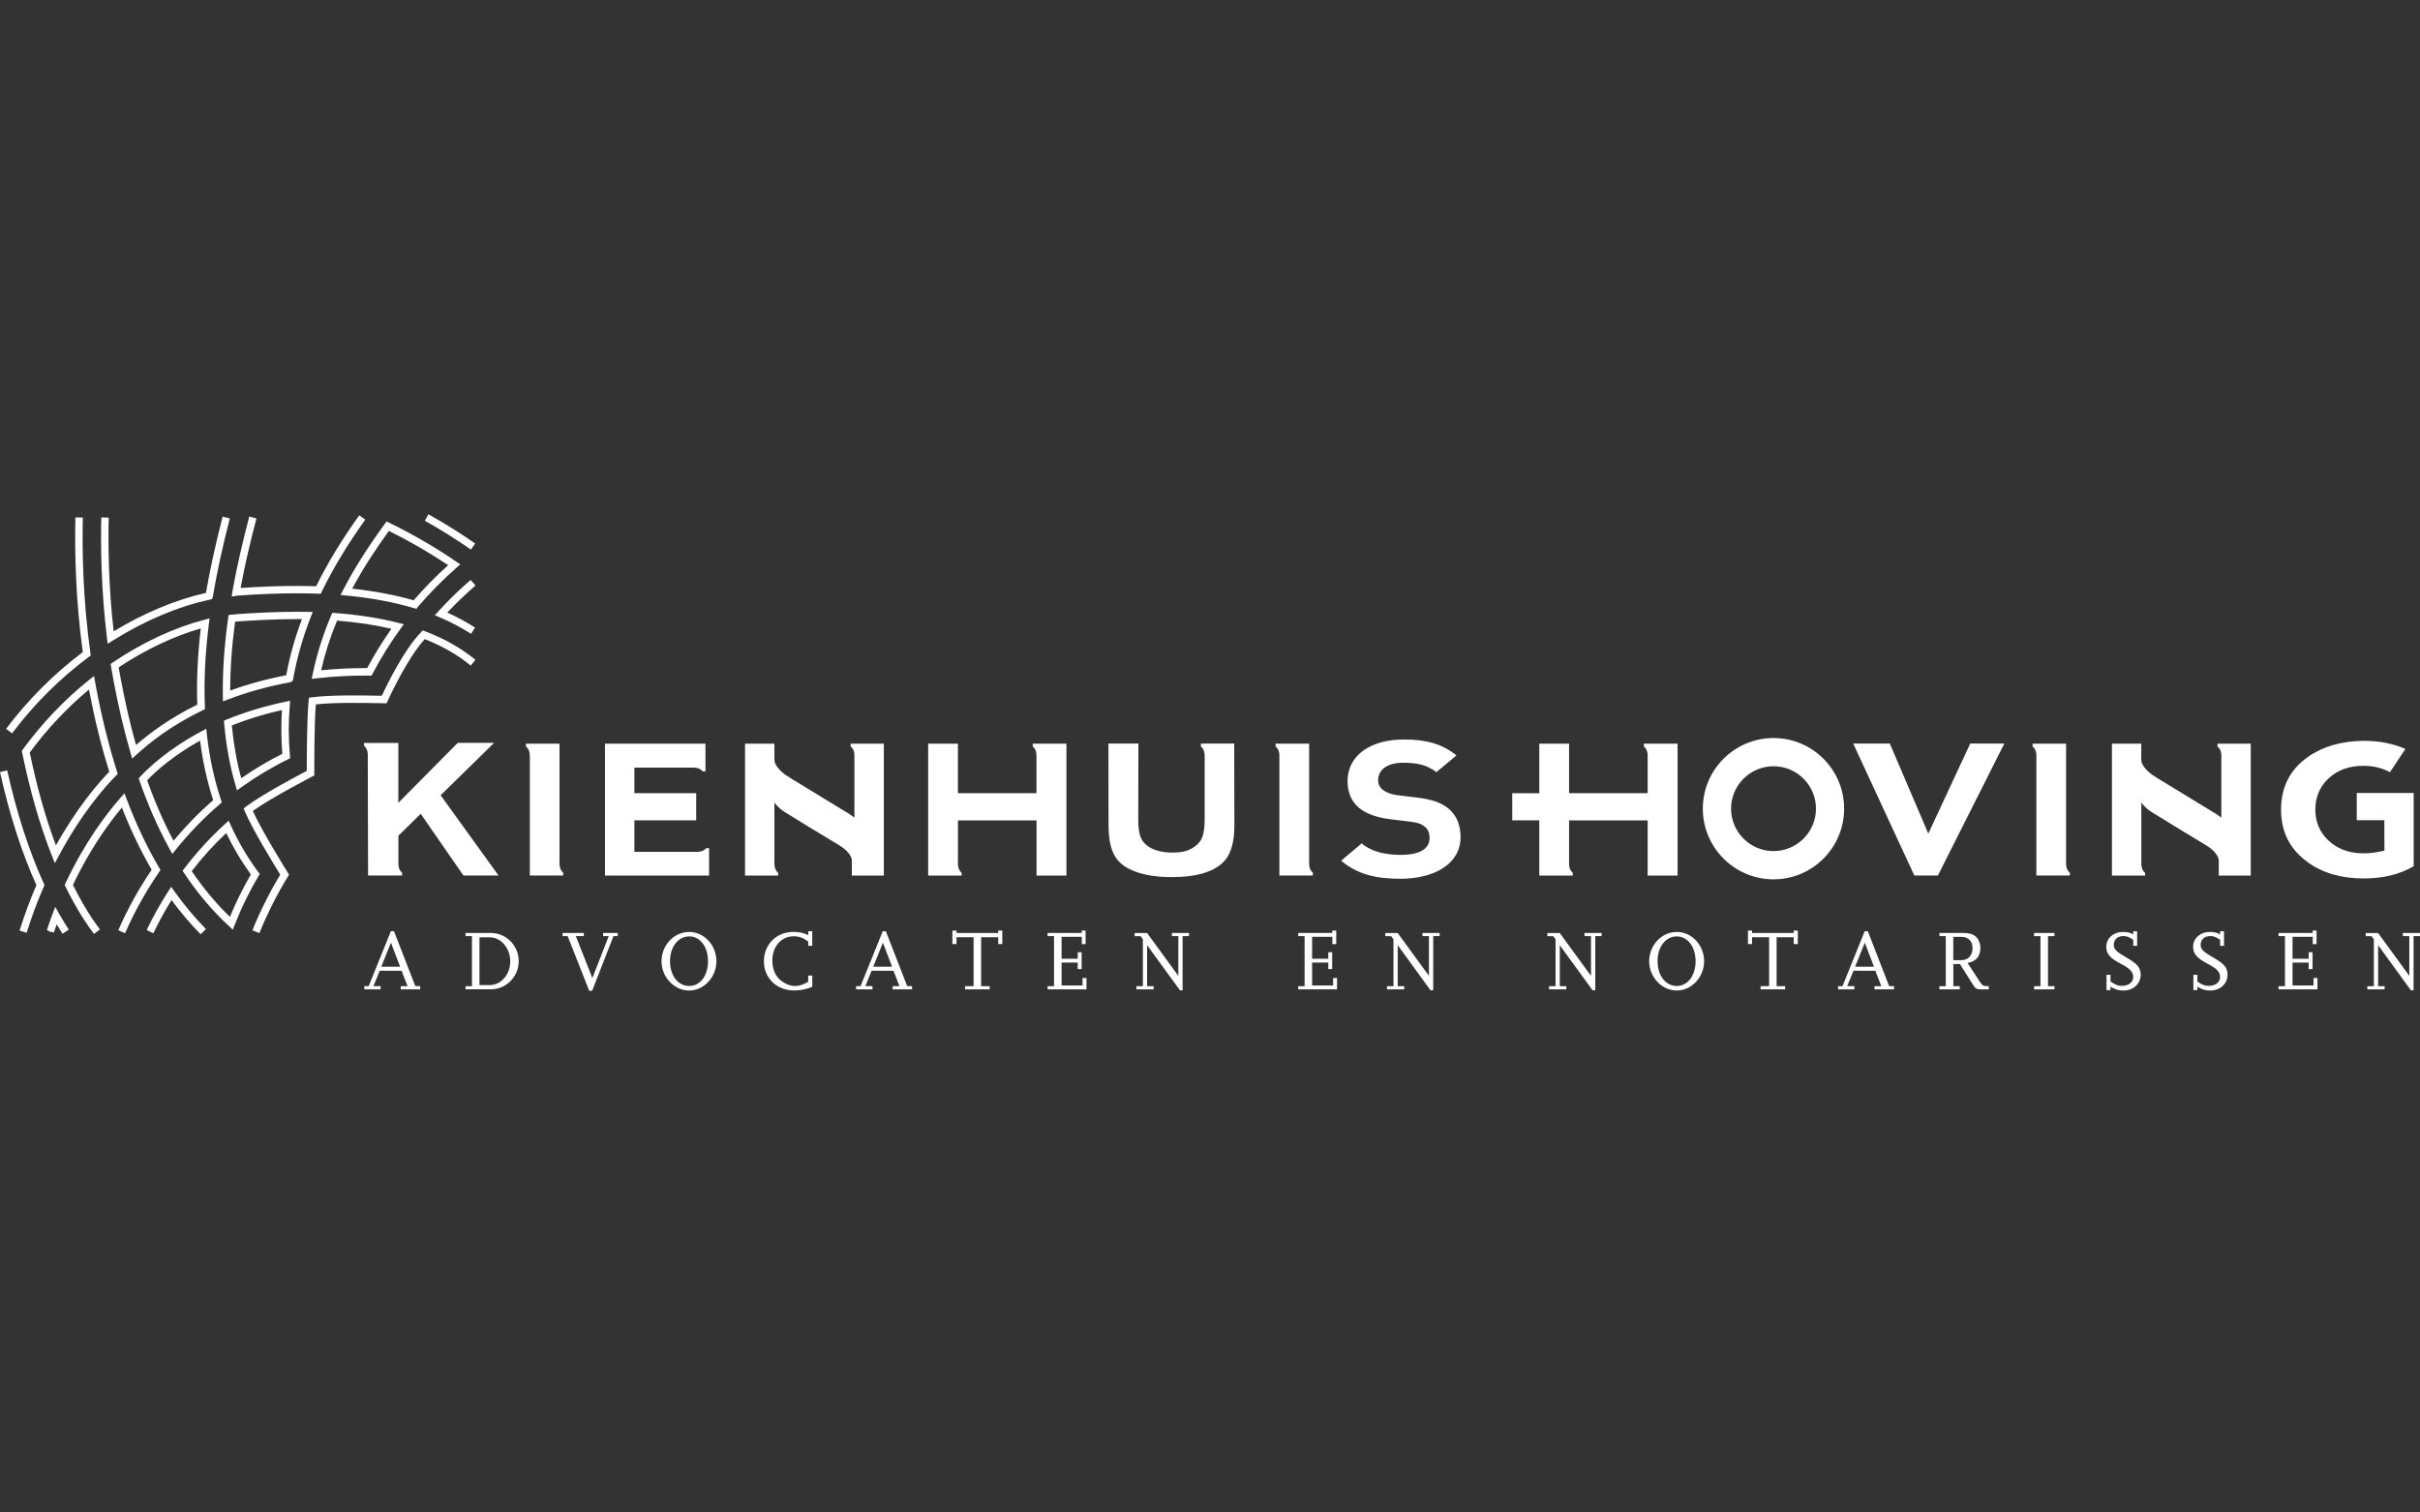 <?xml version="1.0" encoding="UTF-8"?>
<svg xmlns="http://www.w3.org/2000/svg" width="160" height="100" viewBox="0 0 160 100" fill="none">
  <rect x="0" y="0" width="160" height="100" fill="#333333" stroke="none"/>
  <path d="M13.267 61.772C12.569 61.059 11.924 60.298 11.342 59.508C10.905 60.206 10.502 60.946 10.139 61.703L9.697 61.492C10.121 60.601 10.602 59.743 11.122 58.938L11.318 58.632L11.529 58.929C12.147 59.803 12.851 60.643 13.617 61.427L13.267 61.772ZM6.216 61.751C5.762 61.154 5.067 60.126 4.327 58.614L4.277 58.508L4.327 58.401C5.592 55.716 6.997 53.851 7.956 52.758L8.227 52.449L8.372 52.832C8.996 54.486 9.723 56.019 10.531 57.388L10.611 57.522L10.522 57.652C9.649 58.92 8.871 60.319 8.271 61.7L7.82 61.504C8.411 60.144 9.174 58.763 10.029 57.504C9.299 56.253 8.639 54.872 8.06 53.393C7.154 54.474 5.937 56.167 4.823 58.505C5.524 59.924 6.177 60.886 6.608 61.451L6.216 61.748V61.751ZM4.131 61.736C3.997 61.531 3.87 61.326 3.745 61.115C3.683 61.296 3.623 61.474 3.564 61.653L3.323 61.602L3.101 61.498C3.216 61.154 3.335 60.797 3.466 60.45L3.653 59.96L3.911 60.414C4.116 60.78 4.327 61.121 4.55 61.466L4.137 61.733L4.131 61.736ZM17.145 61.691L16.688 61.51C17.154 60.337 17.882 58.882 18.529 57.83C18.161 57.236 16.679 54.825 16.18 53.625L16.106 53.45L16.257 53.334C17.306 52.538 19.687 51.279 20.284 50.967C20.284 50.284 20.284 47.513 20.406 46.322L20.427 46.129L20.62 46.105C21.9 45.939 23.828 45.975 25.244 46.001C25.532 45.378 26.681 42.987 27.84 41.796L27.953 41.68L28.104 41.737C29.372 42.218 30.492 42.853 31.436 43.625L31.125 44.006C30.26 43.299 29.239 42.711 28.083 42.256C26.866 43.596 25.639 46.325 25.627 46.352L25.562 46.5L25.259 46.494C23.928 46.471 22.129 46.435 20.881 46.572C20.765 47.994 20.78 51.089 20.78 51.118V51.27L20.647 51.338C20.62 51.353 17.947 52.737 16.715 53.616C17.335 54.991 19.013 57.673 19.031 57.703L19.114 57.833L19.031 57.964C18.381 58.998 17.626 60.497 17.151 61.694L17.145 61.691ZM1.764 61.673L1.295 61.528C1.619 60.489 1.993 59.476 2.406 58.522C1.426 56.34 0.615 53.824 0 51.044L0.478 50.937C1.096 53.726 1.91 56.242 2.896 58.419L2.94 58.52L2.896 58.62C2.474 59.586 2.091 60.613 1.761 61.673H1.764ZM15.393 61.466L15.129 61.222C14.045 60.221 13.047 59.042 12.168 57.718L12.07 57.572L12.177 57.432C12.993 56.36 13.899 55.371 14.87 54.486L15.12 54.261L15.259 54.566C15.758 55.665 16.367 56.705 17.074 57.652L17.172 57.783L17.089 57.922C16.489 58.935 15.963 60.013 15.524 61.13L15.393 61.463V61.466ZM12.675 57.593C13.439 58.721 14.285 59.737 15.203 60.619C15.601 59.648 16.067 58.707 16.587 57.816C15.966 56.963 15.42 56.045 14.959 55.077C14.143 55.844 13.376 56.687 12.678 57.593H12.675ZM3.626 57.067L3.43 56.574C2.631 54.555 1.972 52.259 1.464 49.749L1.443 49.642L1.506 49.556C2.771 47.822 4.247 46.272 5.892 44.953L6.216 44.695L6.311 45.226C6.709 47.359 7.178 49.256 7.74 51.023L7.784 51.166L7.68 51.273C6.902 52.057 5.376 53.794 3.876 56.604L3.626 57.073V57.067ZM1.969 49.755C2.426 51.995 3.009 54.056 3.698 55.897C5.079 53.42 6.451 51.825 7.226 51.023C6.703 49.36 6.261 47.578 5.88 45.592C4.425 46.803 3.109 48.202 1.966 49.755H1.969ZM11.393 56.458L11.217 56.138C10.466 54.783 9.795 53.257 9.216 51.603L9.168 51.463L9.269 51.353C9.857 50.724 11.167 49.497 13.317 48.356L13.638 48.187L13.676 48.547C13.846 50.076 14.161 51.537 14.612 52.889L14.665 53.046L14.532 53.171C13.489 54.062 12.512 55.071 11.624 56.17L11.396 56.455L11.393 56.458ZM9.729 51.585C10.24 53.031 10.825 54.373 11.473 55.585C12.284 54.611 13.163 53.711 14.095 52.903C13.694 51.668 13.403 50.346 13.228 48.968C11.443 49.96 10.306 50.988 9.729 51.588V51.585ZM15.672 52.259L15.574 51.926C15.2 50.664 14.947 49.283 14.823 47.828L14.808 47.647L14.974 47.578C16.189 47.082 17.496 46.684 18.862 46.399L19.183 46.331L19.156 46.658C19.067 47.745 19.07 48.855 19.168 49.963L19.183 50.133L19.031 50.207C17.959 50.732 16.922 51.356 15.951 52.054L15.669 52.256L15.672 52.259ZM15.328 47.965C15.444 49.194 15.651 50.367 15.951 51.454C16.816 50.851 17.724 50.311 18.666 49.839C18.589 48.87 18.58 47.899 18.642 46.946C17.484 47.204 16.37 47.546 15.328 47.962V47.965ZM8.74 50.153L8.631 49.773C8.197 48.288 7.829 46.723 7.505 44.992C7.446 44.677 7.389 44.365 7.339 44.05L7.315 43.896L7.446 43.807C9.415 42.476 11.511 41.499 13.504 40.979L13.855 40.887L13.81 41.246C13.563 43.213 13.477 45.004 13.546 46.726L13.552 46.886L13.406 46.958C11.327 47.962 9.884 49.102 9.034 49.886L8.743 50.153H8.74ZM7.846 44.124C7.891 44.383 7.936 44.641 7.986 44.9C8.28 46.471 8.61 47.899 8.993 49.259C9.866 48.496 11.211 47.489 13.044 46.586C12.99 44.995 13.065 43.34 13.275 41.55C11.485 42.063 9.619 42.948 7.846 44.124ZM0.796 48.484L0.404 48.187C1.856 46.26 3.561 44.552 5.474 43.115C4.983 39.554 4.936 36.311 4.986 34.208L5.476 34.22C5.426 36.334 5.476 39.607 5.978 43.192L5.999 43.337L5.883 43.423C3.965 44.852 2.251 46.554 0.799 48.484H0.796ZM14.74 46.367L14.734 46.016C14.71 44.392 14.826 42.702 15.087 40.849L15.114 40.661L15.304 40.641C15.455 40.623 15.61 40.608 15.758 40.599C16.854 40.525 18.167 40.448 19.61 40.448C19.854 40.448 20.088 40.448 20.326 40.454L20.679 40.459L20.549 40.789C20.011 42.158 19.619 43.542 19.381 44.903L19.367 44.992L19.248 45.09L19.174 45.11C17.736 45.372 16.355 45.755 15.069 46.248L14.74 46.373V46.367ZM15.544 41.104C15.325 42.726 15.218 44.222 15.221 45.657C16.391 45.229 17.635 44.891 18.924 44.647C19.15 43.417 19.497 42.17 19.964 40.932C19.845 40.932 19.726 40.932 19.607 40.932C18.179 40.932 16.875 41.009 15.788 41.083C15.708 41.089 15.628 41.095 15.547 41.104H15.544ZM20.611 44.882L20.679 44.549C20.944 43.257 21.345 41.989 21.9 40.679L21.968 40.519L22.143 40.531C23.667 40.641 25.084 40.861 26.349 41.184L26.699 41.273L26.485 41.567C25.799 42.506 25.179 43.504 24.638 44.534L24.57 44.668H24.422C23.269 44.656 22.099 44.715 20.95 44.846L20.614 44.885L20.611 44.882ZM22.286 41.033C21.823 42.144 21.478 43.224 21.232 44.317C22.242 44.216 23.266 44.166 24.276 44.172C24.754 43.275 25.292 42.405 25.88 41.573C24.781 41.315 23.575 41.134 22.286 41.033ZM7.119 42.565L7.071 42.182C6.682 38.975 6.653 36.076 6.697 34.211L7.187 34.223C7.146 35.999 7.169 38.719 7.514 41.742C9.527 40.522 11.627 39.649 13.617 39.2C13.881 37.668 14.244 36.008 14.719 34.154L15.194 34.276C14.707 36.168 14.342 37.855 14.074 39.432L14.065 39.468L14.021 39.601L13.878 39.646C11.787 40.091 9.563 41.03 7.446 42.36L7.119 42.565ZM31.142 41.906C30.495 41.487 29.797 41.119 29.066 40.813L28.749 40.679L28.98 40.424C29.625 39.711 30.343 39.01 31.116 38.342L31.436 38.713C30.771 39.289 30.147 39.889 29.574 40.501C30.216 40.789 30.831 41.125 31.407 41.496L31.139 41.909L31.142 41.906ZM27.537 40.249L27.359 40.204C26.019 39.806 24.514 39.527 22.877 39.373L22.515 39.34L22.681 39.016C23.406 37.614 24.309 36.186 25.437 34.645L25.559 34.478L25.743 34.567C27.267 35.307 28.755 36.171 30.171 37.136L30.433 37.314L30.195 37.522C29.271 38.333 28.41 39.209 27.629 40.121L27.537 40.246V40.249ZM23.287 38.921C24.754 39.078 26.12 39.337 27.35 39.69C28.051 38.88 28.817 38.099 29.631 37.368C28.371 36.524 27.056 35.764 25.71 35.102C24.739 36.441 23.943 37.695 23.284 38.921H23.287ZM15.322 39.45L15.366 39.099C15.636 37.596 15.99 36.026 16.48 34.151L16.955 34.276C16.501 36.008 16.165 37.481 15.907 38.877C17.237 38.785 18.455 38.74 19.607 38.74C20.062 38.74 20.498 38.746 20.905 38.758C21.654 37.234 22.586 35.699 23.753 34.071L24.151 34.356C22.963 36.014 22.025 37.57 21.276 39.114L21.208 39.257L21.048 39.251C20.599 39.236 20.115 39.227 19.607 39.227C18.393 39.227 17.107 39.278 15.672 39.382L15.322 39.447V39.45ZM31.133 36.334C30.171 35.663 29.147 35.022 28.086 34.428L28.327 34C29.402 34.603 30.441 35.253 31.416 35.933L31.133 36.337V36.334Z" fill="white"></path>
  <path d="M27.78 65.412H26.495V65.202H26.946L26.551 64.186L25.105 64.18L24.692 65.199H25.161V65.412H24.083V65.199H24.377L25.844 61.566H26.049L27.46 65.199H27.78V65.412ZM26.453 63.913L25.847 62.327L25.212 63.913H26.453Z" fill="white"></path>
  <path d="M30.78 65.413V65.202H31.205V61.894H30.78V61.683H32.446C33.468 61.683 34.294 62.517 34.294 63.548C34.294 64.578 33.468 65.41 32.443 65.41H30.78V65.413ZM31.701 65.131H32.378C33.13 65.131 33.735 64.424 33.735 63.563C33.735 62.701 33.13 61.974 32.39 61.974H31.701V65.128V65.131Z" fill="white"></path>
  <path d="M39.147 65.508H38.956L37.531 61.894H37.198V61.683H38.6V61.894H38.071L39.164 64.664L40.248 61.894H39.877V61.683H40.842V61.894H40.56L39.15 65.508H39.147Z" fill="white"></path>
  <path d="M43.737 63.556C43.737 62.493 44.56 61.617 45.561 61.617C46.562 61.617 47.367 62.499 47.367 63.551C47.367 64.602 46.544 65.49 45.561 65.49C44.578 65.49 43.737 64.608 43.737 63.556ZM44.299 63.548C44.299 64.501 44.827 65.19 45.564 65.19C46.3 65.19 46.811 64.495 46.811 63.548C46.811 62.6 46.288 61.911 45.57 61.911C44.851 61.911 44.299 62.585 44.299 63.548Z" fill="white"></path>
  <path d="M53.707 65.246C53.238 65.421 52.92 65.487 52.511 65.487C51.352 65.487 50.506 64.673 50.506 63.553C50.506 62.434 51.352 61.614 52.442 61.614C52.831 61.614 53.113 61.67 53.437 61.825V61.569H53.702V62.532H53.437V62.252C53.09 62 52.84 61.905 52.478 61.905C51.658 61.905 51.064 62.573 51.064 63.5C51.064 64.216 51.346 64.717 51.917 65.017C52.13 65.13 52.356 65.193 52.564 65.193C52.843 65.193 53.075 65.115 53.434 64.91V64.498H53.704V65.246H53.707Z" fill="white"></path>
  <path d="M60.304 65.412H59.018V65.202H59.469L59.075 64.186L57.628 64.18L57.215 65.199H57.685V65.412H56.603V65.199H56.898L58.365 61.566H58.567L59.98 65.199H60.301V65.412H60.304ZM58.979 63.913L58.374 62.327L57.735 63.913H58.979Z" fill="white"></path>
  <path d="M65.433 65.412H63.805V65.201H64.37V61.967H63.241V62.418H62.968V61.527H63.241V61.685H65.997V61.527H66.267V62.418H65.997V61.967H64.868V65.201H65.433V65.412Z" fill="white"></path>
  <path d="M71.833 65.413H69.264V65.202H69.688V61.894H69.264V61.683H71.518V61.525H71.776V62.422H71.524V61.941H70.187V63.388H71.254V62.963L71.512 62.957V64.071L71.254 64.076V63.643H70.187V65.158H71.574V64.662H71.833V65.413Z" fill="white"></path>
  <path d="M78.188 65.475H78.013L75.842 62.493V65.202H76.273V65.413H75.132V65.202H75.563V62.107L75.412 61.897H75.019V61.686H75.839L77.906 64.519V61.894H77.479V61.683H78.613V61.894H78.188V65.475Z" fill="white"></path>
  <path d="M88.402 65.413H85.833V65.202H86.255V61.894H85.833V61.683H88.084V61.525H88.346V62.422H88.09V61.941H86.751V63.388H87.82V62.963L88.078 62.957V64.071L87.82 64.076V63.643H86.751V65.158H88.141V64.662H88.399V65.413H88.402Z" fill="white"></path>
  <path d="M94.755 65.475H94.579L92.412 62.493V65.202H92.842V65.413H91.702V65.202H92.129V62.107L91.978 61.897H91.589V61.686H92.409L94.476 64.519V61.894H94.048V61.683H95.182V61.894H94.758V65.475H94.755Z" fill="white"></path>
  <path d="M105.47 65.475H105.294L103.126 62.493V65.202H103.557V65.413H102.417V65.202H102.847V62.107L102.693 61.897H102.304V61.686H103.123L105.19 64.519V61.894H104.76V61.683H105.894V61.894H105.473V65.475H105.47Z" fill="white"></path>
  <path d="M109.037 63.556C109.037 62.493 109.86 61.617 110.861 61.617C111.861 61.617 112.669 62.499 112.669 63.551C112.669 64.602 111.844 65.49 110.861 65.49C109.878 65.49 109.037 64.608 109.037 63.556ZM109.592 63.548C109.592 64.501 110.124 65.19 110.858 65.19C111.591 65.19 112.105 64.495 112.105 63.548C112.105 62.6 111.579 61.911 110.861 61.911C110.142 61.911 109.59 62.585 109.59 63.548H109.592Z" fill="white"></path>
  <path d="M118.026 65.412H116.402V65.201H116.966V61.967H115.838V62.418H115.567V61.527H115.838V61.685H118.591V61.527H118.864V62.418H118.591V61.967H117.462V65.201H118.026V65.412Z" fill="white"></path>
  <path d="M125.223 65.412H123.934V65.202H124.385L123.99 64.186L122.547 64.18L122.131 65.199H122.603V65.412H121.525V65.199H121.819L123.287 61.566H123.491L124.902 65.199H125.226V65.412H125.223ZM123.898 63.913L123.292 62.327L122.654 63.913H123.898Z" fill="white"></path>
  <path d="M131.487 65.413H131.008C130.673 65.413 130.613 65.377 130.426 65.08L129.586 63.741H129.146V65.202H129.568V65.413H128.226V65.202H128.647V61.894H128.226V61.683H129.794C130.343 61.683 130.652 61.834 130.821 62.184C130.896 62.336 130.934 62.505 130.934 62.686C130.934 63.233 130.628 63.583 130.085 63.663L130.901 64.917C131.038 65.125 131.127 65.196 131.267 65.196H131.487V65.41V65.413ZM129.146 63.482H129.687C130.117 63.482 130.417 63.165 130.417 62.701C130.417 62.238 130.15 61.944 129.675 61.944H129.143V63.482H129.146Z" fill="white"></path>
  <path d="M135.831 65.413H134.485V65.202H134.907V61.894H134.485V61.683H135.831V61.894H135.406V65.202H135.831V65.413Z" fill="white"></path>
  <path d="M139.537 65.463H139.273V64.447H139.537V64.896C139.881 65.127 140.033 65.181 140.282 65.181C140.734 65.181 141.04 64.946 141.04 64.59C141.04 64.266 140.82 64.031 140.211 63.717C139.501 63.342 139.258 63.06 139.258 62.597C139.258 62.038 139.73 61.617 140.369 61.617C140.651 61.617 140.859 61.67 141.04 61.777V61.572H141.298V62.538H141.04V62.136C140.752 61.944 140.609 61.89 140.386 61.89C140 61.89 139.754 62.122 139.754 62.469C139.754 62.76 139.917 62.924 140.624 63.33C141.328 63.737 141.533 63.987 141.533 64.447C141.533 65.035 141.046 65.49 140.41 65.49C140.051 65.49 139.822 65.415 139.537 65.231V65.463Z" fill="white"></path>
  <path d="M145.281 65.463H145.017V64.447H145.281V64.896C145.626 65.127 145.777 65.181 146.027 65.181C146.478 65.181 146.784 64.946 146.784 64.59C146.784 64.266 146.561 64.031 145.952 63.717C145.243 63.342 144.999 63.06 144.999 62.597C144.999 62.038 145.471 61.617 146.11 61.617C146.392 61.617 146.6 61.67 146.784 61.777V61.572H147.042V62.538H146.784V62.136C146.496 61.944 146.356 61.89 146.128 61.89C145.744 61.89 145.498 62.122 145.498 62.469C145.498 62.76 145.661 62.924 146.365 63.33C147.072 63.737 147.274 63.987 147.274 64.447C147.274 65.035 146.79 65.49 146.148 65.49C145.792 65.49 145.56 65.415 145.278 65.231V65.463H145.281Z" fill="white"></path>
  <path d="M153.217 65.413H150.648V65.202H151.073V61.894H150.648V61.683H152.903V61.525H153.161V62.422H152.909V61.941H151.572V63.388H152.638V62.963L152.897 62.957V64.071L152.638 64.076V63.643H151.572V65.158H152.962V64.662H153.22V65.413H153.217Z" fill="white"></path>
  <path d="M159.572 65.475H159.397L157.232 62.493V65.202H157.659V65.413H156.519V65.202H156.95V62.107L156.798 61.897H156.409V61.686H157.229L159.293 64.519V61.894H158.865V61.683H160V61.894H159.575V65.475H159.572Z" fill="white"></path>
  <path d="M92.589 58.101C90.965 58.101 89.729 57.807 88.672 56.904L90.029 55.761C90.706 56.334 91.624 56.521 92.619 56.521C93.854 56.521 94.517 56.129 94.517 55.402C94.517 55.081 94.413 54.814 94.184 54.641C93.973 54.475 93.733 54.383 93.237 54.324L91.942 54.169C91.021 54.053 90.344 53.813 89.86 53.418C89.349 52.987 89.094 52.399 89.094 51.636C89.094 50.02 90.507 48.892 92.83 48.892C94.303 48.892 95.375 49.194 96.293 49.946L94.965 51.054C94.288 50.504 93.474 50.43 92.767 50.43C91.654 50.43 91.113 50.953 91.113 51.576C91.113 51.805 91.202 52.046 91.428 52.224C91.639 52.39 91.986 52.53 92.423 52.58L93.688 52.732C94.668 52.847 95.283 53.076 95.737 53.433C96.308 53.893 96.566 54.552 96.566 55.354C96.566 57.109 94.834 58.101 92.589 58.101Z" fill="white"></path>
  <path d="M124.947 49.161H122.526L126.568 57.887H128.125L132.517 49.161H130.263L127.492 55.116L124.947 49.161Z" fill="white"></path>
  <path d="M46.698 56.072C46.594 56.2 46.428 56.301 46.172 56.319H41.943V54.237H46.03V52.443H41.943V50.753H45.878C46.169 50.756 46.348 50.866 46.458 51.002H46.642V49.17H39.998V57.892H46.882V56.078H46.701L46.698 56.072Z" fill="white"></path>
  <path d="M81.601 49.161H79.647V49.167H79.397V49.351C79.528 49.455 79.629 49.627 79.647 49.892V54.145C79.647 54.626 79.602 54.991 79.525 55.243C79.448 55.502 79.311 55.71 79.115 55.873C78.711 56.203 78.301 56.369 77.541 56.369C76.781 56.369 76.202 56.203 75.798 55.873C75.599 55.71 75.456 55.502 75.376 55.243C75.296 54.991 75.257 54.626 75.257 54.145L75.266 49.161H73.285L73.291 54.56C73.291 55.246 73.377 55.823 73.555 56.28C73.746 56.776 74.102 57.165 74.619 57.432C75.337 57.803 76.285 57.991 77.455 57.991C79.201 57.991 80.392 57.608 81.025 56.838C81.414 56.354 81.613 55.597 81.613 54.56L81.601 49.161Z" fill="white"></path>
  <path d="M37.239 57.7C37.109 57.596 37.005 57.423 36.993 57.159V49.167H34.772V49.351C34.911 49.467 35.024 49.651 35.024 49.951H35.03V57.887H37.239V57.7Z" fill="white"></path>
  <path d="M86.801 57.7C86.67 57.596 86.569 57.423 86.555 57.159V49.167H84.336V49.351C84.475 49.467 84.588 49.651 84.588 49.951V57.887H86.801V57.7Z" fill="white"></path>
  <path d="M136.85 57.7C136.719 57.596 136.618 57.423 136.6 57.159V49.167H134.385V49.351C134.524 49.467 134.637 49.651 134.637 49.951V57.887H136.85V57.7Z" fill="white"></path>
  <path d="M56.241 49.167V49.351C56.378 49.464 56.487 49.645 56.49 49.936V54.064L56.381 53.975C56.226 53.859 56.087 53.779 56.075 53.77L55.882 53.654C53.541 52.211 52.199 51.421 51.938 51.237C51.489 50.913 51.201 50.533 51.201 50.236V49.17H49.259V57.892H51.448V57.708C51.317 57.605 51.216 57.429 51.201 57.162V53.055C51.201 53.055 51.403 53.375 51.837 53.66C52.196 53.892 54.649 55.389 55.507 55.9C56.3 56.378 56.321 56.862 56.321 56.868V57.892H58.436V49.17H56.244L56.241 49.167Z" fill="white"></path>
  <path d="M146.612 49.167V49.351C146.749 49.464 146.859 49.645 146.865 49.936V54.064L146.752 53.975C146.6 53.859 146.464 53.779 146.446 53.77L146.253 53.654C143.912 52.211 142.567 51.421 142.309 51.237C141.86 50.913 141.572 50.533 141.572 50.236V49.17H139.633V57.892H141.822V57.708C141.688 57.605 141.59 57.429 141.575 57.162V53.055C141.575 53.055 141.777 53.375 142.211 53.66C142.57 53.892 145.02 55.389 145.879 55.9C146.671 56.378 146.695 56.862 146.695 56.868V57.892H148.81V49.17H146.618L146.612 49.167Z" fill="white"></path>
  <path d="M68.281 49.167V49.354C68.415 49.464 68.519 49.639 68.528 49.915V52.443H63.333V49.167H61.367V57.89H63.58V57.703C63.452 57.602 63.351 57.429 63.336 57.174V54.24H68.531V57.89H70.508V49.167H68.284H68.281Z" fill="white"></path>
  <path d="M159.582 52.428H155.819V54.231H157.642L157.648 56.242C157.105 56.361 156.71 56.42 156.279 56.42C155.314 56.42 154.527 56.129 153.924 55.55C153.363 55.009 153.08 54.335 153.08 53.524C153.08 52.714 153.363 52.033 153.924 51.493C154.527 50.917 155.311 50.632 156.27 50.632C156.935 50.638 157.52 50.78 158.013 51.056L159.035 49.518C158.23 49.162 157.313 48.98 156.261 48.98C154.8 48.998 153.576 49.352 152.593 50.041C151.408 50.875 150.814 52.039 150.814 53.53C150.814 55.021 151.408 56.168 152.593 57.017C153.571 57.724 154.797 58.08 156.279 58.08C157.571 58.08 158.673 57.807 159.582 57.269V52.434V52.428Z" fill="white"></path>
  <path d="M117.258 48.796C114.68 48.796 112.583 50.89 112.583 53.465C112.583 56.039 114.68 58.139 117.258 58.139C119.836 58.139 121.926 56.042 121.926 53.465C121.926 50.887 119.833 48.796 117.258 48.796ZM117.258 56.271C115.71 56.271 114.451 55.012 114.451 53.465C114.451 51.917 115.71 50.661 117.258 50.661C118.805 50.661 120.064 51.917 120.064 53.465C120.064 55.012 118.805 56.271 117.258 56.271Z" fill="white"></path>
  <path d="M29.132 52.58L32.669 49.114H30.267L26.337 53.079V49.12H24.318H24.068V49.304C24.196 49.411 24.303 49.584 24.315 49.848L24.336 57.887H26.587V57.703C26.456 57.599 26.352 57.427 26.34 57.163V55.253L27.816 53.807L30.641 57.887H32.963L29.135 52.583L29.132 52.58Z" fill="white"></path>
  <path d="M108.686 49.167V49.354C108.82 49.464 108.927 49.639 108.936 49.915V52.443H103.741V49.167H101.772V52.446H99.984V54.237H101.772V57.89H103.985V57.703C103.857 57.602 103.753 57.429 103.741 57.174V54.24H108.936V57.89H110.914V49.167H108.686Z" fill="white"></path>
</svg>
